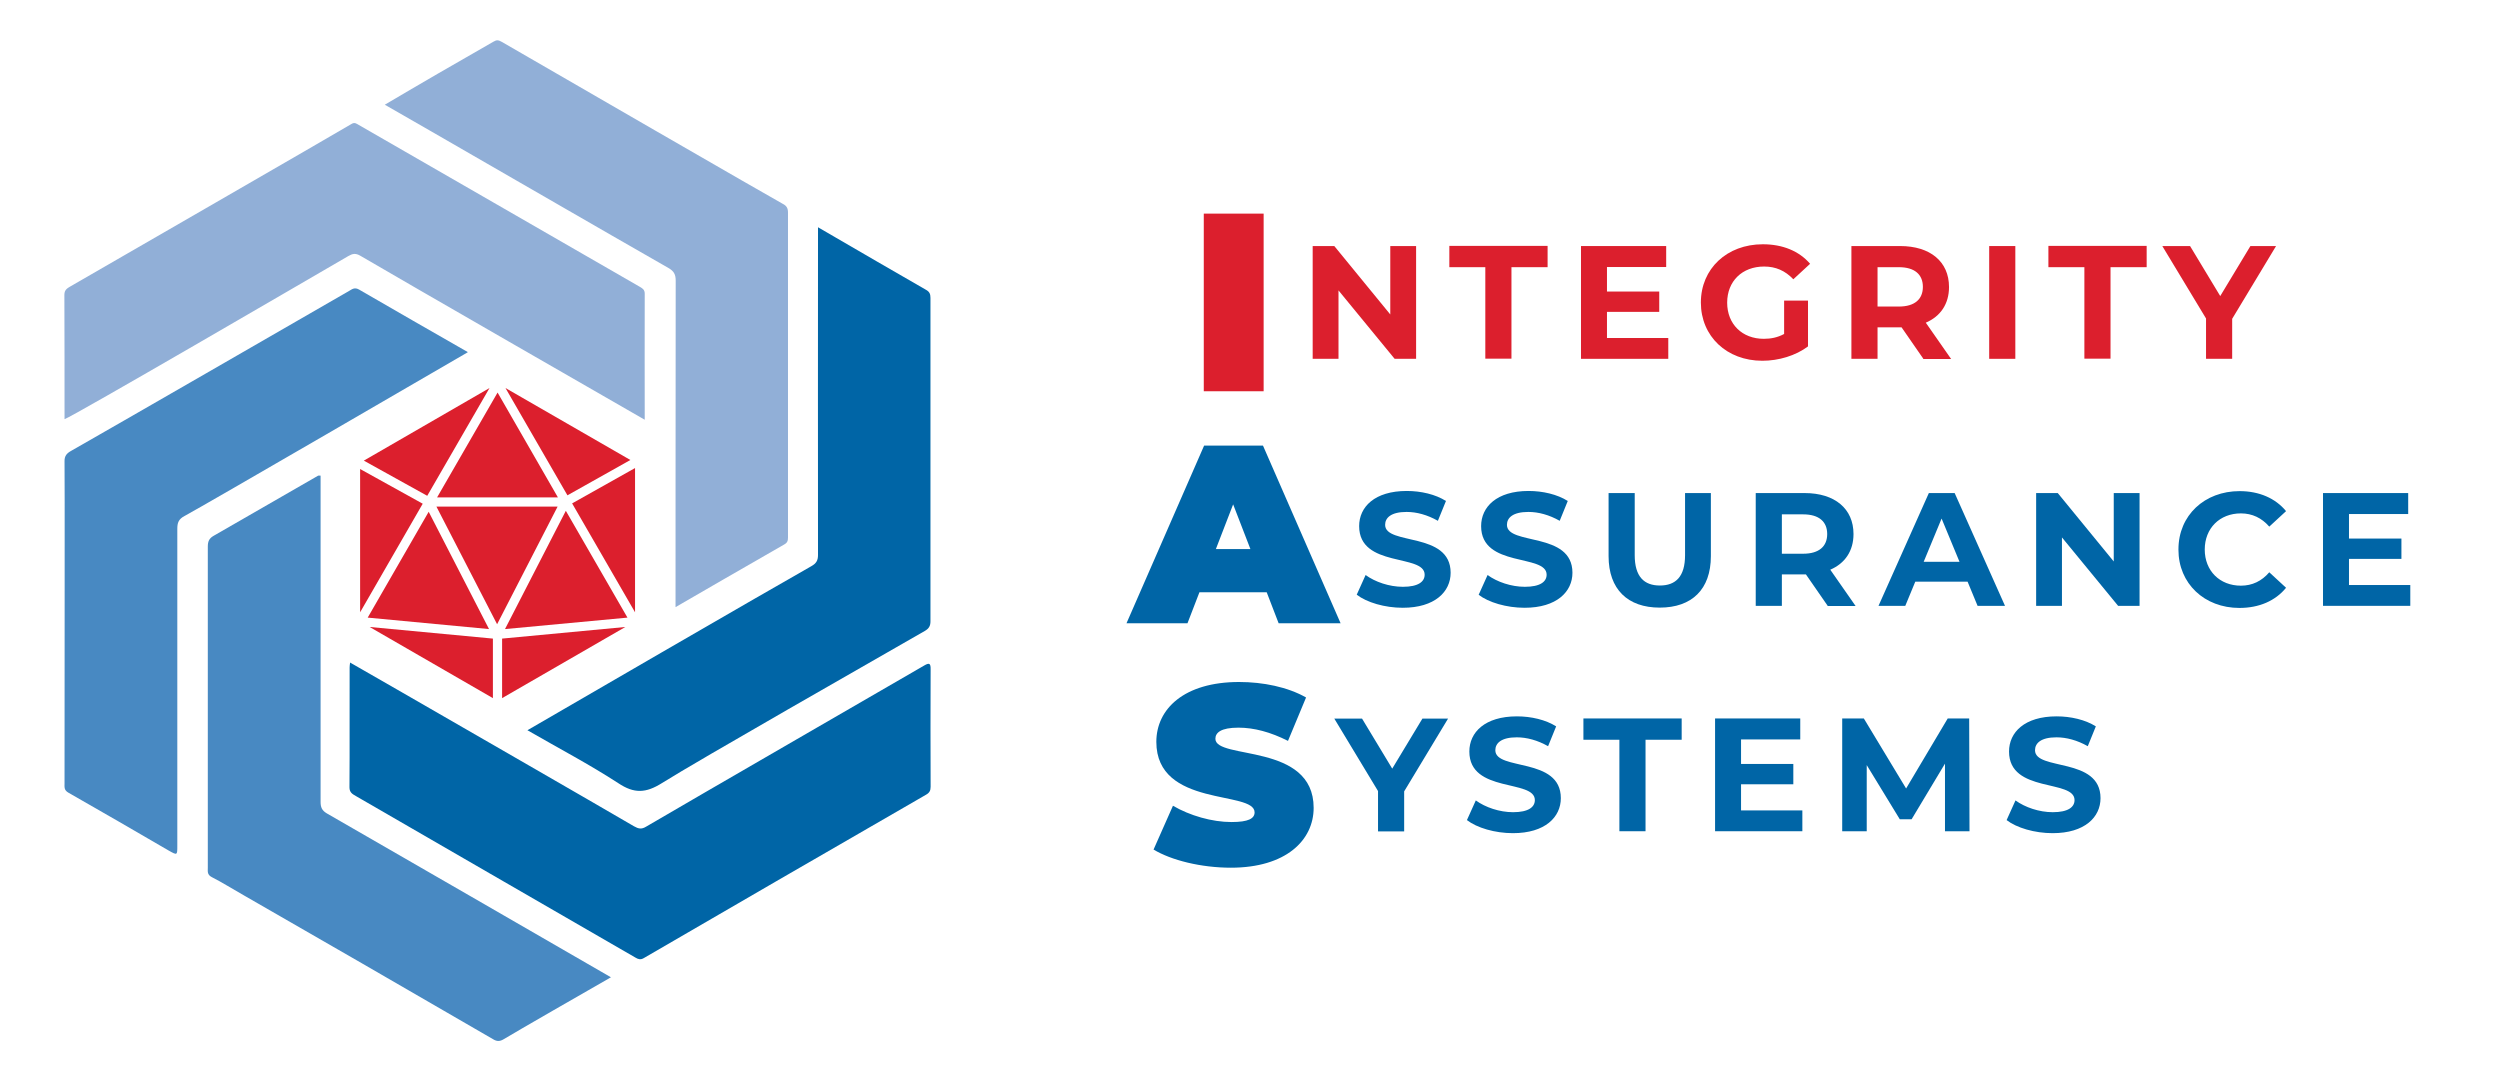 <?xml version="1.0" encoding="UTF-8"?><svg id="Layer_1" xmlns="http://www.w3.org/2000/svg" viewBox="0 0 154.95 66.7"><defs><style>.cls-1{fill:#0065a6;}.cls-2{fill:#4889c2;}.cls-3{fill:#dc1f2d;}.cls-4{fill:#91afd7;}</style></defs><path class="cls-3" d="M74.61,13.24h3.71v11.01h-3.71v-11.01Z"/><path class="cls-3" d="M87.77,15.25v6.99h-1.33l-3.48-4.24v4.24h-1.6v-6.99h1.34l3.47,4.24v-4.24h1.6Z"/><path class="cls-3" d="M92.07,16.56h-2.24v-1.32h6.09v1.32h-2.24v5.67h-1.62v-5.67Z"/><path class="cls-3" d="M103.4,20.94v1.3h-5.41v-6.99h5.28v1.3h-3.67v1.52h3.24v1.26h-3.24v1.62h3.8Z"/><path class="cls-3" d="M110.58,18.63h1.48v2.84c-.77.58-1.83.89-2.83.89-2.2,0-3.81-1.51-3.81-3.61s1.62-3.61,3.84-3.61c1.23,0,2.25.42,2.93,1.21l-1.04.96c-.51-.54-1.1-.79-1.81-.79-1.36,0-2.29.91-2.29,2.24s.93,2.24,2.27,2.24c.44,0,.85-.08,1.26-.3v-2.05Z"/><path class="cls-3" d="M119.21,22.24l-1.35-1.95h-1.49v1.95h-1.62v-6.99h3.02c1.87,0,3.03.97,3.03,2.54,0,1.05-.53,1.82-1.44,2.21l1.57,2.25h-1.74ZM117.69,16.56h-1.32v2.44h1.32c.99,0,1.49-.46,1.49-1.22s-.5-1.22-1.49-1.22Z"/><path class="cls-3" d="M123.29,15.25h1.62v6.99h-1.62v-6.99Z"/><path class="cls-3" d="M129.2,16.56h-2.24v-1.32h6.09v1.32h-2.24v5.67h-1.62v-5.67Z"/><path class="cls-3" d="M138.35,19.76v2.48h-1.62v-2.5l-2.71-4.49h1.72l1.87,3.1,1.87-3.1h1.59l-2.72,4.51Z"/><path class="cls-1" d="M78.53,36.71h-4.19l-.74,1.92h-3.78l4.81-11.01h3.65l4.81,11.01h-3.84l-.74-1.92ZM77.5,34.03l-1.07-2.77-1.07,2.77h2.14Z"/><path class="cls-1" d="M149.39,36.25v1.3h-5.41v-6.99h5.28v1.3h-3.67v1.52h3.25v1.26h-3.25v1.62h3.8Z"/><path class="cls-1" d="M84.09,36.86l.55-1.22c.59.43,1.47.73,2.31.73.96,0,1.35-.32,1.35-.75,0-1.31-4.06-.41-4.06-3.01,0-1.19.96-2.18,2.95-2.18.88,0,1.78.21,2.43.62l-.5,1.23c-.65-.37-1.32-.55-1.94-.55-.96,0-1.33.36-1.33.8,0,1.29,4.06.4,4.06,2.97,0,1.17-.97,2.17-2.97,2.17-1.11,0-2.23-.33-2.85-.81Z"/><path class="cls-1" d="M91.65,36.86l.55-1.22c.59.43,1.47.73,2.31.73.96,0,1.35-.32,1.35-.75,0-1.31-4.06-.41-4.06-3.01,0-1.19.96-2.18,2.94-2.18.88,0,1.78.21,2.43.62l-.5,1.23c-.65-.37-1.32-.55-1.94-.55-.96,0-1.33.36-1.33.8,0,1.29,4.06.4,4.06,2.97,0,1.17-.97,2.17-2.97,2.17-1.11,0-2.23-.33-2.85-.81Z"/><path class="cls-1" d="M99.7,34.47v-3.91h1.62v3.85c0,1.33.58,1.88,1.56,1.88s1.56-.55,1.56-1.88v-3.85h1.6v3.91c0,2.06-1.18,3.19-3.17,3.19s-3.17-1.14-3.17-3.19Z"/><path class="cls-1" d="M113.28,37.55l-1.35-1.95h-1.49v1.95h-1.62v-6.99h3.03c1.87,0,3.03.97,3.03,2.54,0,1.05-.53,1.82-1.44,2.21l1.57,2.25h-1.74ZM111.76,31.88h-1.32v2.44h1.32c.99,0,1.49-.46,1.49-1.22s-.5-1.22-1.49-1.22Z"/><path class="cls-1" d="M121.96,36.05h-3.25l-.62,1.5h-1.66l3.12-6.99h1.6l3.12,6.99h-1.7l-.62-1.5ZM121.45,34.82l-1.11-2.68-1.11,2.68h2.22Z"/><path class="cls-1" d="M132.61,30.56v6.99h-1.33l-3.48-4.24v4.24h-1.6v-6.99h1.34l3.47,4.24v-4.24h1.6Z"/><path class="cls-1" d="M135.02,34.05c0-2.11,1.62-3.61,3.79-3.61,1.21,0,2.22.44,2.88,1.24l-1.04.96c-.47-.54-1.06-.82-1.76-.82-1.31,0-2.24.92-2.24,2.24s.93,2.24,2.24,2.24c.7,0,1.29-.28,1.76-.83l1.04.96c-.66.81-1.67,1.25-2.89,1.25-2.17,0-3.78-1.51-3.78-3.61Z"/><path class="cls-1" d="M71.5,52.65l1.2-2.71c1.04.61,2.42,1.01,3.63,1.01,1.05,0,1.43-.22,1.43-.6,0-1.38-6.09-.27-6.09-4.37,0-2.04,1.72-3.71,5.13-3.71,1.48,0,3.01.31,4.15.96l-1.12,2.69c-1.09-.55-2.11-.82-3.07-.82-1.09,0-1.43.31-1.43.69,0,1.32,6.09.22,6.09,4.28,0,2.01-1.72,3.71-5.13,3.71-1.84,0-3.7-.46-4.8-1.13Z"/><path class="cls-1" d="M87.03,49.05v2.48h-1.62v-2.5l-2.71-4.49h1.72l1.87,3.1,1.87-3.1h1.59l-2.72,4.51Z"/><path class="cls-1" d="M90.92,50.83l.55-1.22c.59.43,1.47.73,2.31.73.96,0,1.35-.32,1.35-.75,0-1.31-4.06-.41-4.06-3.01,0-1.19.96-2.18,2.95-2.18.88,0,1.78.21,2.43.62l-.5,1.23c-.65-.37-1.32-.55-1.94-.55-.96,0-1.33.36-1.33.8,0,1.29,4.06.4,4.06,2.97,0,1.17-.97,2.17-2.97,2.17-1.11,0-2.23-.33-2.85-.81Z"/><path class="cls-1" d="M100.38,45.85h-2.24v-1.32h6.09v1.32h-2.24v5.67h-1.62v-5.67Z"/><path class="cls-1" d="M111.71,50.22v1.3h-5.41v-6.99h5.28v1.3h-3.67v1.52h3.24v1.26h-3.24v1.62h3.8Z"/><path class="cls-1" d="M120.55,51.52v-4.19s-2.07,3.45-2.07,3.45h-.73l-2.05-3.36v4.1h-1.52v-6.99h1.34l2.62,4.34,2.58-4.34h1.33l.02,6.99h-1.52Z"/><path class="cls-1" d="M124.37,50.83l.55-1.22c.59.43,1.47.73,2.31.73.96,0,1.35-.32,1.35-.75,0-1.31-4.06-.41-4.06-3.01,0-1.19.96-2.18,2.95-2.18.88,0,1.78.21,2.43.62l-.5,1.23c-.65-.37-1.32-.55-1.94-.55-.96,0-1.33.36-1.33.8,0,1.29,4.06.4,4.06,2.97,0,1.17-.97,2.17-2.97,2.17-1.11,0-2.23-.33-2.85-.81Z"/><polygon class="cls-3" points="22.32 29.07 22.32 37.95 26.2 31.22 22.32 29.07"/><polygon class="cls-3" points="27.05 31.4 30.81 38.69 34.56 31.4 27.05 31.4"/><polygon class="cls-3" points="38.89 38.28 35.07 31.66 31.3 38.99 38.89 38.28"/><polygon class="cls-3" points="30.34 24.05 22.55 28.55 26.48 30.73 30.34 24.05"/><polygon class="cls-3" points="30.84 24.33 27.09 30.83 34.58 30.83 30.84 24.33"/><polygon class="cls-3" points="39.36 37.95 39.36 29.01 35.46 31.2 39.36 37.95"/><polygon class="cls-3" points="22.79 38.28 30.31 38.99 26.57 31.72 22.79 38.28"/><polygon class="cls-3" points="39.07 28.51 31.33 24.05 35.17 30.7 39.07 28.51"/><polygon class="cls-3" points="22.91 38.86 30.55 43.27 30.55 39.58 22.91 38.86"/><polygon class="cls-3" points="31.12 39.58 31.12 43.27 38.76 38.86 31.12 39.58"/><path class="cls-1" d="M50.69,14.08c1.6.93,6.02,3.5,6.7,3.88.22.12.28.26.28.5,0,6.68,0,13.36,0,20.05,0,.28-.09.44-.34.59-3.13,1.8-14.05,8.02-16.31,9.44-.99.62-1.71.66-2.7,0-1.8-1.17-3.71-2.17-5.63-3.28.71-.42,15.57-9.03,17.6-10.17.3-.17.41-.35.41-.69-.01-6.57,0-13.13,0-19.7v-.62Z"/><path class="cls-2" d="M28.98,21.84c-1.31.76-16.29,9.47-17.54,10.14-.38.2-.45.43-.45.8,0,6.55,0,13.1,0,19.65,0,.58,0,.59-.53.29-2.07-1.2-4.14-2.41-6.22-3.59-.28-.16-.24-.35-.24-.58,0-5.97.02-19.27,0-19.95-.01-.33.13-.5.4-.65,2.5-1.42,13.98-8.04,17.24-9.92.19-.11.34-.24.62-.08,2.23,1.3,4.47,2.57,6.73,3.87"/><path class="cls-2" d="M37.87,60.57c-1.45.83-5.86,3.36-6.65,3.84-.25.15-.43.14-.66,0-3.09-1.8-13.4-7.75-15.47-8.93-.66-.37-1.3-.78-1.97-1.12-.29-.15-.24-.36-.24-.58,0-4.31,0-17.57,0-19.9,0-.32.08-.51.36-.67,2.16-1.24,4.32-2.49,6.48-3.73.02-.01.06,0,.15,0v.52c0,6.57,0,13.13,0,19.7,0,.33.08.53.38.71,3.1,1.78,14.81,8.54,17.63,10.17"/><path class="cls-1" d="M21.69,41.06c1.12.64,2.18,1.25,3.24,1.86,2.53,1.46,12.11,6.97,14.36,8.29.28.16.47.2.75.03,2.62-1.54,16.35-9.47,17.24-9.99.29-.17.41-.17.4.23-.01,2.43-.01,4.85,0,7.28,0,.24-.07.38-.29.5-2.48,1.42-16.57,9.58-17.5,10.13-.19.11-.34.06-.49-.03-3.44-1.98-15-8.67-17.34-10.02-.21-.12-.4-.22-.4-.54.02-2.48,0-4.95.01-7.43,0-.08.01-.15.03-.31"/><path class="cls-4" d="M39.95,26.01c-1.64-.94-14.96-8.6-17.62-10.16-.29-.17-.48-.13-.74.02-2.48,1.44-17.08,9.95-17.59,10.11,0-2.59,0-5.15-.01-7.71,0-.34.22-.42.41-.54,1.8-1.04,16.34-9.42,17.39-10.05.2-.12.31-.01.44.06,1.41.8,16.79,9.68,17.45,10.05.15.09.28.17.28.41-.01,2.58,0,5.15,0,7.81"/><path class="cls-4" d="M41.87,37.62s0-13.7.01-20.23c0-.39-.12-.59-.45-.78-2.14-1.21-16.51-9.52-17.58-10.12,1.13-.66,2.2-1.3,3.28-1.92,1.15-.67,2.31-1.32,3.46-1.99.2-.12.31-.1.52.02,2.67,1.55,16.92,9.78,17.4,10.03.24.12.33.27.33.54,0,6.72,0,13.43,0,20.15,0,.2-.04.32-.24.43-1.74.99-6.16,3.55-6.73,3.88"/></svg>